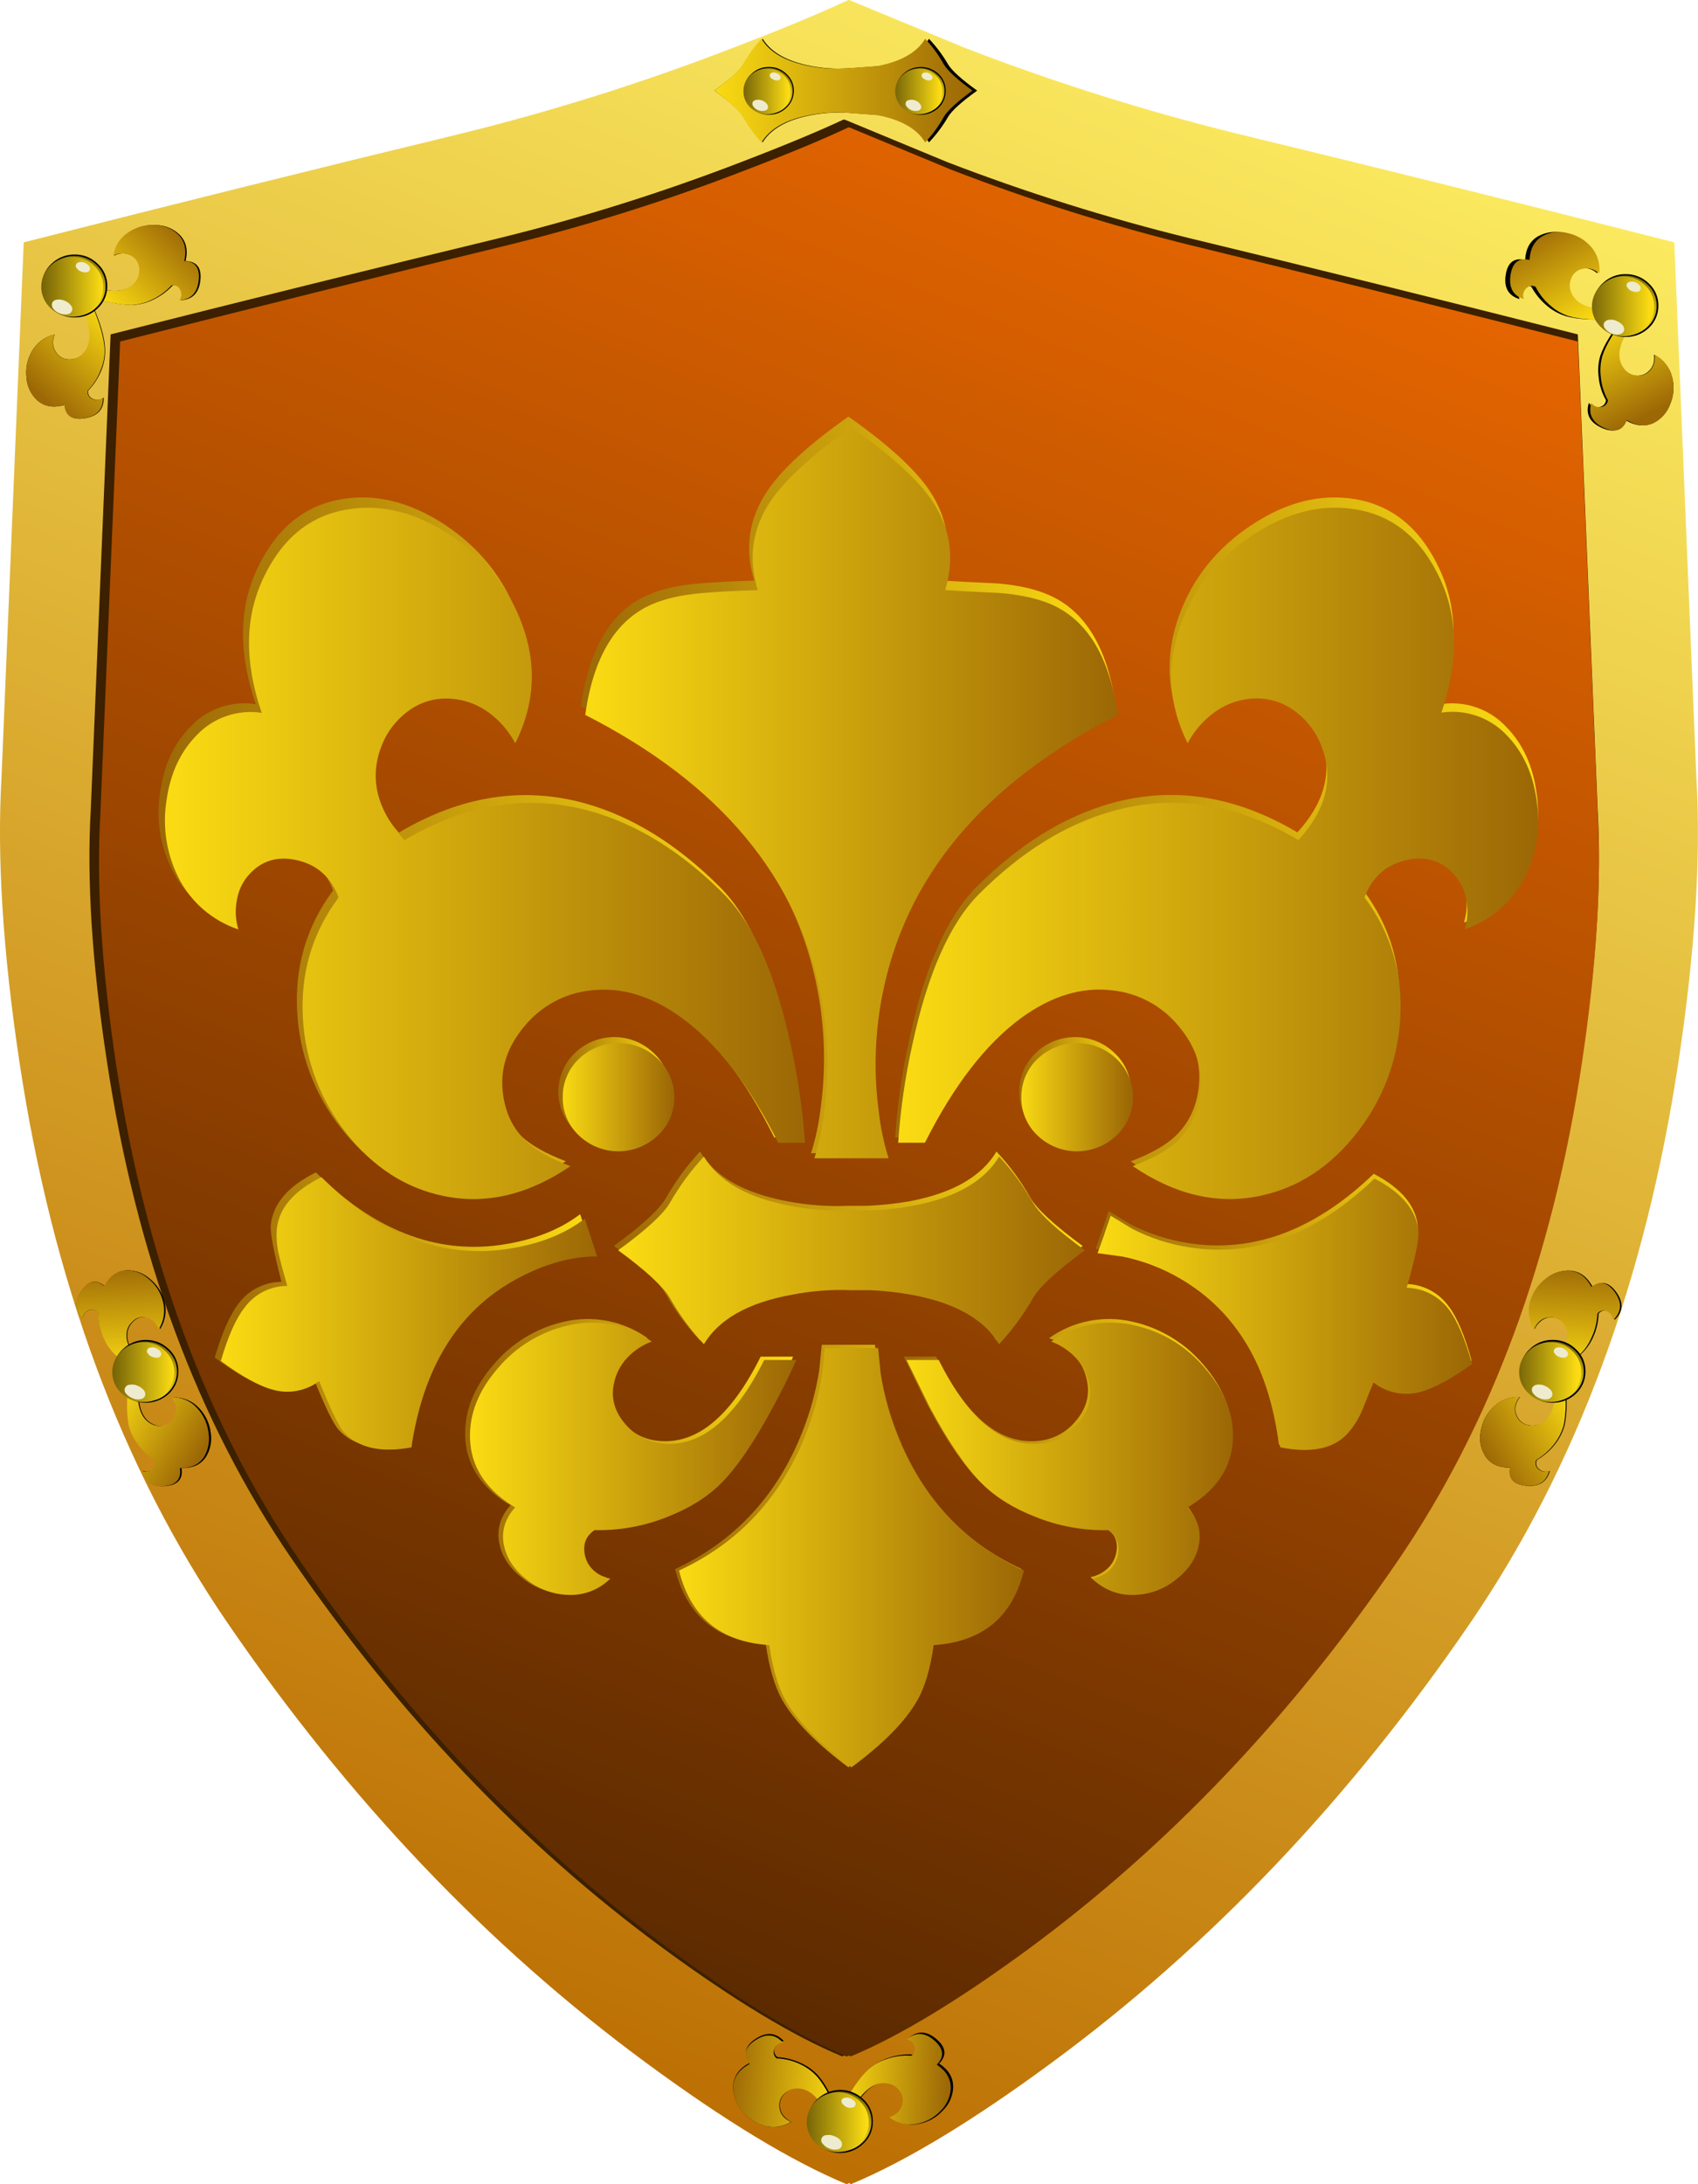 <?xml version="1.0" encoding="iso-8859-1"?>
<!-- Generator: Adobe Illustrator 20.1.0, SVG Export Plug-In . SVG Version: 6.00 Build 0)  -->
<svg version="1.0" id="Layer_1" xmlns="http://www.w3.org/2000/svg" xmlns:xlink="http://www.w3.org/1999/xlink" x="0px" y="0px"
	 viewBox="0 0 666.55 856.95" enable-background="new 0 0 666.55 856.95" xml:space="preserve">
<title>swordsandweapons_0002</title>
<linearGradient id="SVGID_1_" gradientUnits="userSpaceOnUse" x1="319.969" y1="-41.686" x2="154.579" y2="367.734" gradientTransform="matrix(1.87 0 0 1.88 -154.63 83.92)">
	<stop  offset="0" style="stop-color:#FBEA60"/>
	<stop  offset="1" style="stop-color:#BC6F03"/>
</linearGradient>
<path fill="url(#SVGID_1_)" d="M180.62,52.52C125.573,65.833,68.47,80.023,9.31,95.09L0.59,305.16
	c-1.813,31.007,0.52,68.08,7,111.22c12.94,86.213,40.16,159.643,81.66,220.29c47.42,69.333,102.15,126.85,164.19,172.55
	c31.04,22.88,57.34,38.807,78.9,47.78l1-0.47L334,857c21.553-8.94,47.857-24.85,78.91-47.73c62.1-45.7,116.86-103.217,164.28-172.55
	c41.487-60.667,68.727-134.097,81.72-220.29c6.5-43.14,8.833-80.213,7-111.22l-8.67-210.12
	c-59.16-15.067-116.263-29.257-171.31-42.57c-36.415-8.961-72.221-20.237-107.2-33.76L333.37,0H333
	c-11.62,5.44-26.707,11.693-45.26,18.76C252.792,32.292,217.012,43.568,180.62,52.52z"/>
<path fill="#3C2000" d="M195.7,93.5c-48.92,11.813-99.68,24.38-152.28,37.7l-7.78,186.34c-1.627,27.507,0.467,60.36,6.28,98.56
	c11.493,76.46,35.67,141.607,72.53,195.44c42.173,61.52,90.84,112.52,146,153c27.613,20.253,50.98,34.35,70.1,42.29l0.94-0.38
	l0.56,0.38c19.18-7.94,42.577-22.037,70.19-42.29c55.227-40.513,103.893-91.513,146-153c36.86-53.827,61.07-118.973,72.63-195.44
	c5.813-38.2,7.907-71.053,6.28-98.56l-7.77-186.34c-52.607-13.333-103.367-25.9-152.28-37.7
	c-32.371-7.948-64.205-17.941-95.31-29.92l-40.3-16.69L331.4,47l-0.28-0.09c-10.307,4.813-23.707,10.377-40.2,16.69
	C259.848,75.58,228.043,85.567,195.7,93.5z"/>
<linearGradient id="SVGID_2_" gradientUnits="userSpaceOnUse" x1="313.133" y1="-15.549" x2="167.043" y2="346.032" gradientTransform="matrix(1.87 0 0 1.88 -154.63 83.92)">
	<stop  offset="0" style="stop-color:#E56500"/>
	<stop  offset="1" style="stop-color:#5C2A00"/>
</linearGradient>
<path fill="url(#SVGID_2_)" d="M198.42,96.4c-48.607,11.82-99.023,24.353-151.25,37.6l-7.78,185.51
	c-1.593,27.38,0.47,60.107,6.19,98.18c11.493,76.207,35.543,141.103,72.15,194.69c41.86,61.207,90.217,112.003,145.07,152.39
	c27.333,20.133,50.543,34.17,69.63,42.11l0.94-0.38l0.56,0.38c19.053-7.94,42.293-21.977,69.72-42.11
	c54.853-40.387,103.21-91.183,145.07-152.39c36.613-53.587,60.667-118.483,72.16-194.69c5.747-38.073,7.84-70.803,6.28-98.19
	L619.38,134c-52.253-13.247-102.67-25.78-151.25-37.6c-32.19-7.888-63.836-17.849-94.74-29.82l-40-16.6l-0.09,0.09L333,50
	c-10.247,4.813-23.553,10.347-39.92,16.6C262.205,78.573,230.586,88.528,198.42,96.4z"/>
<linearGradient id="SVGID_3_" gradientUnits="userSpaceOnUse" x1="250.392" y1="131.909" x2="115.751" y2="131.909" gradientTransform="matrix(1.87 0 0 1.88 -154.63 83.92)">
	<stop  offset="0" style="stop-color:#FBDC13"/>
	<stop  offset="1" style="stop-color:#9C6806"/>
</linearGradient>
<path fill="url(#SVGID_3_)" d="M174.71,205.94c-13.62-8.94-27.083-12.317-40.39-10.13c-14.867,2.44-26.02,11.63-33.46,27.57
	c-7.12,15.253-7.277,32.883-0.47,52.89c-9.505-1.443-19.111,1.889-25.68,8.91c-6.473,6.547-10.437,15.173-11.89,25.88
	c-1.602,10.215,0.001,20.675,4.59,29.94c4.793,9.891,13.374,17.43,23.8,20.91c-1.117-3.741-1.309-7.698-0.56-11.53
	c0.743-4.564,3.026-8.735,6.47-11.82c4.873-4.373,10.873-5.623,18-3.75c7.56,1.94,12.777,6.787,15.65,14.54
	c-10.513,14.113-15.203,30.173-14.07,48.18c0.94,16.37,6.897,32.053,17.06,44.92c10.493,13.567,23.27,21.9,38.33,25
	c16.747,3.44,33.413-0.5,50-11.82c-7.687-2.94-13.403-6.13-17.15-9.57c-5.56-5.127-8.747-11.91-9.56-20.35
	c-0.92-9.1,1.953-17.587,8.62-25.46c6.474-7.973,15.838-13.063,26.05-14.16c12-1.44,23.963,2.187,35.89,10.88
	c14,10.193,26.667,26.637,38,49.33h10.59c-0.872-13-2.721-25.917-5.53-38.64c-6-28.133-14.81-48.013-26.43-59.64
	c-16.667-16.667-34.317-27.607-52.95-32.82c-24.367-6.753-48.7-2.94-73,11.44c-11.06-12.127-14.027-24.63-8.9-37.51
	c2.009-5.139,5.38-9.633,9.75-13c4.043-3.289,9.034-5.196,14.24-5.44c6.439-0.245,12.775,1.669,18,5.44
	c4.456,3.223,8.11,7.428,10.68,12.29c7.687-15.44,8.56-31.193,2.62-47.26C197.67,226.68,188.237,214.94,174.71,205.94z"/>
<linearGradient id="SVGID_4_" gradientUnits="userSpaceOnUse" x1="309.291" y1="215.42" x2="211.091" y2="215.42" gradientTransform="matrix(1.87 0 0 1.88 -154.63 83.92)">
	<stop  offset="0" style="stop-color:#FBDC13"/>
	<stop  offset="1" style="stop-color:#9C6806"/>
</linearGradient>
<path fill="url(#SVGID_4_)" d="M357.08,471.33c-5.545,0.962-11.147,1.557-16.77,1.78H333c-8.042,0.342-16.096-0.256-24-1.78
	c-16.933-3.187-28.337-9.69-34.21-19.51c-5.167,5.551-9.664,11.69-13.4,18.29c-2.56,4.44-9.37,10.693-20.43,18.76
	c10.993,8.067,17.803,14.38,20.43,18.94c3.744,6.567,8.244,12.672,13.41,18.19c5.873-9.813,17.277-16.317,34.21-19.51
	c7.904-1.524,15.958-2.122,24-1.78h7.31c5.623,0.23,11.224,0.824,16.77,1.78c16.867,3.187,28.237,9.69,34.11,19.51
	c5.162-5.519,9.66-11.624,13.4-18.19c2.62-4.54,9.42-10.853,20.4-18.94c-10.993-8.067-17.803-14.32-20.43-18.76
	c-3.736-6.6-8.233-12.739-13.4-18.29C385.31,461.64,373.947,468.143,357.08,471.33z"/>
<linearGradient id="SVGID_5_" gradientUnits="userSpaceOnUse" x1="316.192" y1="119.173" x2="204.191" y2="119.173" gradientTransform="matrix(1.87 0 0 1.88 -154.63 83.92)">
	<stop  offset="0" style="stop-color:#FBDC13"/>
	<stop  offset="1" style="stop-color:#9C6806"/>
</linearGradient>
<path fill="url(#SVGID_5_)" d="M296.07,227.79c-9.62,0.313-16.803,0.69-21.55,1.13c-8.247,0.667-15.027,2.2-20.34,4.6
	c-14.247,6.253-22.963,20.79-26.15,43.61c53.227,27.133,84.247,64.52,93.06,112.16c2.747,14.847,3.125,30.035,1.12,45
	c-0.697,6.172-1.983,12.263-3.84,18.19h29.24c-1.857-5.927-3.143-12.018-3.84-18.19c-2.005-14.965-1.627-30.153,1.12-45
	c8.873-47.647,39.91-85.037,93.11-112.17c-3.187-22.82-11.903-37.357-26.15-43.61c-5.333-2.373-12.113-3.907-20.34-4.6
	c-9.62-0.44-16.803-0.817-21.55-1.13c3.873-12.627,2.187-24.38-5.06-35.26c-5.687-8.44-16.307-18.13-31.86-29.07
	c-15.493,10.94-26.083,20.63-31.77,29.07C293.93,203.407,292.197,215.163,296.07,227.79z"/>
<linearGradient id="SVGID_6_" gradientUnits="userSpaceOnUse" x1="390.741" y1="228.883" x2="311.991" y2="228.883" gradientTransform="matrix(1.87 0 0 1.88 -154.63 83.92)">
	<stop  offset="0" style="stop-color:#FBDC13"/>
	<stop  offset="1" style="stop-color:#9C6806"/>
</linearGradient>
<path fill="url(#SVGID_6_)" d="M577.68,533.88c-2.667-9.753-5.633-16.817-8.9-21.19c-3.867-5.459-10.092-8.764-16.78-8.91
	c1.5-4.94,2.593-8.63,3.28-11.07c0.986-3.635,1.427-7.396,1.31-11.16c-0.627-8.313-6.407-15.313-17.34-21
	c-23.053,22.133-47.327,31.2-72.82,27.2c-7.934-1.251-15.619-3.752-22.77-7.41l-8.43-5.16L430.08,490l9.84,1.31
	c7.865,1.66,15.423,4.538,22.4,8.53c22.307,12.94,35.55,35.29,39.73,67.05c12,2.373,20.84,0.53,26.52-5.53
	c2.477-2.809,4.471-6.009,5.9-9.47c1.94-4.813,3.407-8.377,4.4-10.69c5.251,4.106,12.143,5.465,18.56,3.66
	C562.683,543.48,569.433,539.82,577.68,533.88z"/>
<linearGradient id="SVGID_7_" gradientUnits="userSpaceOnUse" x1="206.691" y1="228.709" x2="127.492" y2="228.709" gradientTransform="matrix(1.87 0 0 1.88 -154.63 83.92)">
	<stop  offset="0" style="stop-color:#FBDC13"/>
	<stop  offset="1" style="stop-color:#9C6806"/>
</linearGradient>
<path fill="url(#SVGID_7_)" d="M93.65,511.47c-3.373,4.373-6.497,11.437-9.37,21.19c8.12,6.067,14.803,9.817,20.05,11.25
	c6.403,1.947,13.352,0.693,18.67-3.37c4.56,11.38,7.87,18.193,9.93,20.44c5.56,6.187,14.4,8.157,26.52,5.91
	c4.747-31.7,18.367-53.8,40.86-66.3c11.333-6.253,22.14-9.347,32.42-9.28l-5-14.91c-8.187,6.253-18.683,10.287-31.49,12.1
	c-25.493,3.5-49.573-6-72.24-28.5c-10.993,5.44-16.897,12.35-17.71,20.73c-0.247,3.067,1.16,10.477,4.22,22.23
	C103.86,502.967,97.605,506.124,93.65,511.47z"/>
<linearGradient id="SVGID_8_" gradientUnits="userSpaceOnUse" x1="296.491" y1="280.109" x2="223.892" y2="280.109" gradientTransform="matrix(1.87 0 0 1.88 -154.63 83.92)">
	<stop  offset="0" style="stop-color:#FBDC13"/>
	<stop  offset="1" style="stop-color:#9C6806"/>
</linearGradient>
<path fill="url(#SVGID_8_)" d="M315,561.74c-9.807,24.947-26.473,42.92-50,53.92c4.56,18.253,16.43,28.07,35.61,29.45
	c1.333,9.253,3.457,16.507,6.37,21.76c4.667,8.253,13.35,17.1,26.05,26.54c12.667-9.44,21.35-18.287,26.05-26.54
	c2.933-5.187,5.057-12.44,6.37-21.76c19.16-1.407,31.01-11.223,35.55-29.45c-23.553-11.007-40.203-28.98-49.95-53.92
	c-3.05-7.773-5.249-15.853-6.56-24.1l-1-10h-20.9l-1,10C320.286,545.891,318.076,553.973,315,561.74z"/>
<linearGradient id="SVGID_9_" gradientUnits="userSpaceOnUse" x1="248.642" y1="259.283" x2="179.941" y2="259.283" gradientTransform="matrix(1.87 0 0 1.88 -154.63 83.92)">
	<stop  offset="0" style="stop-color:#FBDC13"/>
	<stop  offset="1" style="stop-color:#9C6806"/>
</linearGradient>
<path fill="url(#SVGID_9_)" d="M311.35,532.29H298.6c-11.873,23.76-25.367,34.76-40.48,33c-5.596-0.606-10.738-3.364-14.34-7.69
	c-3.687-4.253-5.28-8.88-4.78-13.88c0.454-4.59,2.396-8.906,5.53-12.29c2.676-2.849,5.98-5.034,9.65-6.38
	c-9.574-6.836-21.65-9.165-33.08-6.38c-10.751,2.478-20.395,8.406-27.46,16.88c-7.62,8.813-11.307,18.097-11.06,27.85
	c0.313,10.753,5.75,19.537,16.31,26.35l1.5,0.84c-4.127,4.627-5.563,9.753-4.31,15.38c1.127,5.067,4.127,9.473,9,13.22
	c4.587,3.684,10.241,5.789,16.12,6c6.242,0.342,12.34-1.959,16.8-6.34c-2.117-0.407-4.107-1.308-5.81-2.63
	c-2.007-1.501-3.423-3.661-4-6.1c-1.247-4.5-0.03-8,3.65-10.5c9.877,0.238,19.699-1.549,28.86-5.25
	c8.62-3.44,15.587-7.847,20.9-13.22c6.313-6.313,13.187-16.347,20.62-30.1C305.867,544.17,308.91,537.917,311.35,532.29z"/>
<linearGradient id="SVGID_10_" gradientUnits="userSpaceOnUse" x1="404.642" y1="131.924" x2="269.991" y2="131.924" gradientTransform="matrix(1.87 0 0 1.88 -154.63 83.92)">
	<stop  offset="0" style="stop-color:#FBDC13"/>
	<stop  offset="1" style="stop-color:#9C6806"/>
</linearGradient>
<path fill="url(#SVGID_10_)" d="M531.76,195.81c-13.367-2.187-26.83,1.19-40.39,10.13s-23.017,20.663-28.37,35.17
	c-5.933,16.067-5.06,31.82,2.62,47.26c2.519-4.87,6.146-9.079,10.59-12.29c5.225-3.771,11.561-5.685,18-5.44
	c5.206,0.244,10.197,2.151,14.24,5.44c4.414,3.345,7.819,7.843,9.84,13c5.06,12.88,2.06,25.383-9,37.51
	c-24.3-14.38-48.633-18.193-73-11.44c-18.633,5.233-36.29,16.183-52.97,32.85C371.773,359.64,363,379.527,357,407.66
	c-2.866,12.716-4.745,25.634-5.62,38.64H362c11.373-22.667,24.04-39.11,38-49.33c11.933-8.667,23.897-12.293,35.89-10.88
	c10.212,1.097,19.576,6.187,26.05,14.16c6.667,7.88,9.573,16.383,8.72,25.51c-0.813,8.44-4.03,15.223-9.65,20.35
	c-3.747,3.44-9.463,6.63-17.15,9.57c16.62,11.333,33.287,15.273,50,11.82c15.053-3.067,27.83-11.4,38.33-25
	c10.163-12.867,16.12-28.55,17.06-44.92c1.187-18-3.48-34.067-14-48.2c2.873-7.753,8.09-12.6,15.65-14.54
	c7.12-1.873,13.087-0.623,17.9,3.75c3.447,3.095,5.757,7.257,6.56,11.82c0.683,3.842,0.457,7.791-0.66,11.53
	c10.462-3.468,19.075-11.021,23.88-20.94c4.585-9.26,6.188-19.712,4.59-29.92c-1.44-10.667-5.407-19.293-11.9-25.88
	c-6.535-7.007-16.106-10.34-25.58-8.91c6.747-19.88,6.56-37.51-0.56-52.89C557.75,207.447,546.627,198.25,531.76,195.81z"/>
<linearGradient id="SVGID_11_" gradientUnits="userSpaceOnUse" x1="340.452" y1="259.279" x2="271.791" y2="259.279" gradientTransform="matrix(1.87 0 0 1.88 -154.63 83.92)">
	<stop  offset="0" style="stop-color:#FBDC13"/>
	<stop  offset="1" style="stop-color:#9C6806"/>
</linearGradient>
<path fill="url(#SVGID_11_)" d="M367.48,532.29h-12.74l9.18,18.71c7.373,13.753,14.213,23.787,20.52,30.1
	c5.333,5.373,12.3,9.78,20.9,13.22c9.209,3.703,19.077,5.49,29,5.25c3.627,2.44,4.843,5.94,3.65,10.5
	c-0.644,2.441-2.096,4.591-4.12,6.1c-1.703,1.322-3.693,2.223-5.81,2.63c4.478,4.401,10.6,6.716,16.87,6.38
	c5.844-0.208,11.461-2.314,16-6c4.873-3.753,7.873-8.16,9-13.22c1.333-5.627-0.103-10.753-4.31-15.38l1.5-0.84
	c10.56-6.813,15.997-15.597,16.31-26.35c0.313-9.753-3.353-19.037-11-27.85c-7.089-8.49-16.767-14.419-27.55-16.88
	c-11.43-2.773-23.501-0.445-33.08,6.38c3.67,1.346,6.974,3.531,9.65,6.38c3.145,3.387,5.095,7.71,5.55,12.31
	c0.5,5-1.093,9.627-4.78,13.88c-3.549,4.328-8.655,7.09-14.22,7.69C392.86,567.053,379.353,556.05,367.48,532.29z"/>
<linearGradient id="SVGID_12_" gradientUnits="userSpaceOnUse" x1="222.871" y1="183.199" x2="199.422" y2="183.199" gradientTransform="matrix(1.87 0 0 1.88 -154.63 83.92)">
	<stop  offset="0" style="stop-color:#FBDC13"/>
	<stop  offset="1" style="stop-color:#9C6806"/>
</linearGradient>
<path fill="url(#SVGID_12_)" d="M256.62,413.19c-8.64-8.367-22.36-8.367-31,0c-8.364,8.034-8.632,21.328-0.598,29.692
	c0.195,0.203,0.394,0.402,0.598,0.598c8.64,8.367,22.36,8.367,31,0c4.208-3.883,6.561-9.375,6.47-15.1
	C263.169,422.631,260.82,417.116,256.62,413.19z"/>
<linearGradient id="SVGID_13_" gradientUnits="userSpaceOnUse" x1="319.372" y1="183.199" x2="295.921" y2="183.199" gradientTransform="matrix(1.87 0 0 1.88 -154.63 83.92)">
	<stop  offset="0" style="stop-color:#FBDC13"/>
	<stop  offset="1" style="stop-color:#9C6806"/>
</linearGradient>
<path fill="url(#SVGID_13_)" d="M444,428.38c0.079-5.749-2.27-11.264-6.47-15.19c-8.64-8.367-22.36-8.367-31,0
	c-8.364,8.034-8.632,21.328-0.598,29.692c0.195,0.203,0.394,0.402,0.598,0.598c8.64,8.367,22.36,8.367,31,0
	C441.738,439.597,444.091,434.105,444,428.38z"/>
<linearGradient id="SVGID_14_" gradientUnits="userSpaceOnUse" x1="117.091" y1="133.472" x2="251.091" y2="133.472" gradientTransform="matrix(1.87 0 0 1.88 -154.63 83.92)">
	<stop  offset="0" style="stop-color:#FBDC13"/>
	<stop  offset="1" style="stop-color:#9C6806"/>
</linearGradient>
<path fill="url(#SVGID_14_)" d="M176.68,209.88c-13.56-8.88-26.96-12.213-40.2-10c-14.807,2.373-25.897,11.47-33.27,27.29
	c-7.12,15.253-7.277,32.76-0.47,52.52c-9.457-1.433-19.016,1.863-25.58,8.82c-6.433,6.567-10.37,15.133-11.81,25.7
	c-1.594,10.137-0.022,20.519,4.5,29.73c4.821,9.797,13.358,17.26,23.71,20.73c-1.127-3.76-1.319-7.739-0.56-11.59
	c0.746-4.508,3.033-8.619,6.47-11.63c4.813-4.313,10.78-5.563,17.9-3.75c7.5,1.94,12.687,6.753,15.56,14.44
	c-10.433,14-15.1,29.91-14,47.73c0.958,16.271,6.892,31.854,17,44.64c10.493,13.44,23.24,21.693,38.24,24.76
	c16.62,3.44,33.207-0.467,49.76-11.72c-7.62-2.873-13.307-6.03-17.06-9.47c-5.56-5.067-8.747-11.787-9.56-20.16
	c-0.873-9.067,2-17.507,8.62-25.32c6.485-7.908,15.828-12.938,26-14c11.933-1.44,23.833,2.153,35.7,10.78
	c13.933,10.127,26.553,26.46,37.86,49h10.5c-0.884-12.916-2.75-25.747-5.58-38.38c-6-27.947-14.747-47.67-26.24-59.17
	c-16.62-16.633-34.177-27.513-52.67-32.64c-24.24-6.667-48.48-2.853-72.72,11.44c-10.993-12.067-13.96-24.477-8.9-37.23
	c2.022-5.114,5.391-9.586,9.75-12.94c4.036-3.228,8.988-5.101,14.15-5.35c6.401-0.297,12.712,1.59,17.9,5.35
	c4.427,3.187,8.053,7.361,10.59,12.19c7.687-15.333,8.56-30.963,2.62-46.89C199.577,230.447,190.173,218.82,176.68,209.88z"/>
<linearGradient id="SVGID_15_" gradientUnits="userSpaceOnUse" x1="211.992" y1="216.324" x2="309.741" y2="216.324" gradientTransform="matrix(1.87 0 0 1.88 -154.63 83.92)">
	<stop  offset="0" style="stop-color:#FBDC13"/>
	<stop  offset="1" style="stop-color:#9C6806"/>
</linearGradient>
<path fill="url(#SVGID_15_)" d="M358.2,473.12c-5.475,1.024-11.022,1.619-16.59,1.78h-7.4c-8.009,0.339-16.03-0.259-23.9-1.78
	c-16.807-3.127-28.14-9.567-34-19.32c-5.118,5.502-9.584,11.575-13.31,18.1c-2.56,4.44-9.34,10.66-20.34,18.66
	c10.933,8,17.713,14.253,20.34,18.76c3.726,6.525,8.192,12.598,13.31,18.1c5.873-9.753,17.207-16.193,34-19.32
	c7.862-1.583,15.887-2.215,23.9-1.88h7.4c5.568,0.231,11.112,0.859,16.59,1.88c16.807,3.127,28.14,9.567,34,19.32
	c5.118-5.502,9.584-11.575,13.31-18.1c2.627-4.5,9.407-10.753,20.34-18.76c-10.993-8-17.773-14.22-20.34-18.66
	c-3.726-6.525-8.192-12.598-13.31-18.1C386.34,463.553,375.007,469.993,358.2,473.12z"/>
<linearGradient id="SVGID_16_" gradientUnits="userSpaceOnUse" x1="205.091" y1="120.843" x2="316.642" y2="120.843" gradientTransform="matrix(1.87 0 0 1.88 -154.63 83.92)">
	<stop  offset="0" style="stop-color:#FBDC13"/>
	<stop  offset="1" style="stop-color:#9C6806"/>
</linearGradient>
<path fill="url(#SVGID_16_)" d="M297.48,231.54c-9.56,0.313-16.713,0.69-21.46,1.13c-8.187,0.667-14.933,2.167-20.24,4.5
	c-14.18,6.253-22.863,20.697-26.05,43.33c52.98,26.947,83.873,64.02,92.68,111.22c2.747,14.726,3.125,29.795,1.12,44.64
	c-0.702,6.142-1.988,12.202-3.84,18.1h29.14c-1.852-5.898-3.138-11.958-3.84-18.1c-2.005-14.845-1.627-29.914,1.12-44.64
	c8.807-47.2,39.7-84.273,92.68-111.22c-3.187-22.633-11.87-37.077-26.05-43.33c-5.333-2.313-12.08-3.813-20.24-4.5
	c-9.62-0.447-16.787-0.823-21.5-1.13c3.873-12.507,2.187-24.173-5.06-35c-5.687-8.38-16.247-17.977-31.68-28.79h-0.09
	c-15.407,10.833-25.95,20.437-31.63,28.81C295.293,207.373,293.607,219.033,297.48,231.54z"/>
<linearGradient id="SVGID_17_" gradientUnits="userSpaceOnUse" x1="312.392" y1="229.656" x2="390.841" y2="229.656" gradientTransform="matrix(1.87 0 0 1.88 -154.63 83.92)">
	<stop  offset="0" style="stop-color:#FBDC13"/>
	<stop  offset="1" style="stop-color:#9C6806"/>
</linearGradient>
<path fill="url(#SVGID_17_)" d="M577.87,535.2c-2.747-9.753-5.713-16.787-8.9-21.1c-3.893-5.412-10.104-8.679-16.77-8.82
	c3.333-11.567,4.863-18.88,4.59-21.94c-0.627-8.313-6.373-15.283-17.24-20.91c-22.927,21.947-47.073,30.947-72.44,27
	c-7.909-1.178-15.571-3.648-22.68-7.31L436,477l-2.53,7.31v0.09l-2.62,7.31l9.75,1.31c7.84,1.591,15.371,4.441,22.3,8.44
	c22.24,12.753,35.453,34.887,39.64,66.4c12,2.44,20.81,0.657,26.43-5.35c2.477-2.809,4.471-6.009,5.9-9.47
	c1.873-4.753,3.31-8.287,4.31-10.6c5.246,4.116,12.144,5.477,18.56,3.66C562.913,544.7,569.623,541.067,577.87,535.2z"/>
<linearGradient id="SVGID_18_" gradientUnits="userSpaceOnUse" x1="128.792" y1="229.466" x2="207.591" y2="229.466" gradientTransform="matrix(1.87 0 0 1.88 -154.63 83.92)">
	<stop  offset="0" style="stop-color:#FBDC13"/>
	<stop  offset="1" style="stop-color:#9C6806"/>
</linearGradient>
<path fill="url(#SVGID_18_)" d="M86.72,534c8.12,6,14.787,9.72,20,11.16c6.355,1.937,13.253,0.717,18.56-3.28
	c4.48,11.113,7.743,17.82,9.79,20.12c5.62,6.127,14.43,8.097,26.43,5.91c4.667-31.387,18.223-53.3,40.67-65.74
	c11.22-6.18,21.967-9.237,32.24-9.17l-4.87-14.82c-8.187,6.253-18.62,10.253-31.3,12c-25.427,3.5-49.45-5.94-72.07-28.32
	c-10.933,5.44-16.773,12.287-17.52,20.54c-0.252,3.727,0.126,7.469,1.12,11.07c0.56,2.44,1.56,6.13,3,11.07
	c-6.629,0.001-12.86,3.166-16.77,8.52c-3.373,4.253-6.467,11.193-9.28,20.82V534z"/>
<linearGradient id="SVGID_19_" gradientUnits="userSpaceOnUse" x1="224.742" y1="280.447" x2="296.991" y2="280.447" gradientTransform="matrix(1.87 0 0 1.88 -154.63 83.92)">
	<stop  offset="0" style="stop-color:#FBDC13"/>
	<stop  offset="1" style="stop-color:#9C6806"/>
</linearGradient>
<path fill="url(#SVGID_19_)" d="M316.31,562.77c-9.747,24.76-26.333,42.577-49.76,53.45c4.56,18.253,16.367,28.007,35.42,29.26
	c1.333,9.253,3.457,16.443,6.37,21.57c4.62,8.253,13.24,17.037,25.86,26.35h0.09c12.62-9.333,21.24-18.117,25.86-26.35
	c2.933-5.127,5.057-12.317,6.37-21.57c19.12-1.253,30.927-11.007,35.42-29.26c-23.427-10.88-39.983-28.697-49.67-53.45
	c-3.065-7.703-5.265-15.722-6.56-23.91l-1-9.94h-20.9l-1,9.94C321.491,547.036,319.312,555.051,316.31,562.77z"/>
<linearGradient id="SVGID_20_" gradientUnits="userSpaceOnUse" x1="180.982" y1="259.812" x2="249.341" y2="259.812" gradientTransform="matrix(1.87 0 0 1.88 -154.63 83.92)">
	<stop  offset="0" style="stop-color:#FBDC13"/>
	<stop  offset="1" style="stop-color:#9C6806"/>
</linearGradient>
<path fill="url(#SVGID_20_)" d="M300,533.6c-11.807,23.567-25.24,34.477-40.3,32.73c-5.554-0.587-10.661-3.313-14.24-7.6
	c-3.687-4.253-5.28-8.85-4.78-13.79c0.443-4.563,2.388-8.851,5.53-12.19c2.676-2.849,5.98-5.034,9.65-6.38
	c-9.571-6.774-21.61-9.065-33-6.28c-10.691,2.444-20.295,8.302-27.36,16.69c-7.62,8.753-11.287,17.943-11,27.57
	c0.313,10.667,5.717,19.387,16.21,26.16l1.5,0.94c-4.127,4.627-5.563,9.69-4.31,15.19c1.127,5.067,4.127,9.473,9,13.22
	c4.561,3.635,10.171,5.707,16,5.91c6.212,0.327,12.272-1.991,16.68-6.38c-2.077-0.388-4.036-1.254-5.72-2.53
	c-2.024-1.509-3.476-3.659-4.12-6.1c-1.127-4.5,0.09-7.97,3.65-10.41c9.848,0.232,19.639-1.554,28.77-5.25
	c8.56-3.373,15.493-7.707,20.8-13c6.313-6.313,13.123-16.287,20.43-29.92c3.687-6.813,6.747-13.003,9.18-18.57H300V533.6z"/>
<linearGradient id="SVGID_21_" gradientUnits="userSpaceOnUse" x1="270.642" y1="133.46" x2="404.642" y2="133.46" gradientTransform="matrix(1.87 0 0 1.88 -154.63 83.92)">
	<stop  offset="0" style="stop-color:#FBDC13"/>
	<stop  offset="1" style="stop-color:#9C6806"/>
</linearGradient>
<path fill="url(#SVGID_21_)" d="M532,199.84c-13.247-2.187-26.617,1.147-40.11,10c-13.493,8.853-22.927,20.483-28.3,34.89
	c-5.873,15.94-5,31.57,2.62,46.89c2.537-4.829,6.163-9.003,10.59-12.19c5.188-3.76,11.499-5.647,17.9-5.35
	c5.162,0.249,10.114,2.122,14.15,5.35c4.359,3.354,7.728,7.826,9.75,12.94c5.12,12.753,2.153,25.163-8.9,37.23
	c-24.24-14.32-48.45-18.133-72.63-11.44c-18.553,5.127-36.14,16.007-52.76,32.64c-11.467,11.52-20.2,31.253-26.2,59.2
	c-2.812,12.628-4.661,25.452-5.53,38.36h10.5c11.333-22.507,23.953-38.84,37.86-49c11.873-8.627,23.773-12.22,35.7-10.78
	c10.172,1.062,19.515,6.092,26,14c6.62,7.813,9.493,16.253,8.62,25.32c-0.813,8.38-3.97,15.1-9.47,20.16
	c-3.813,3.44-9.53,6.597-17.15,9.47c16.553,11.253,33.14,15.16,49.76,11.72c14.993-3.067,27.74-11.32,38.24-24.76
	c10.108-12.786,16.042-28.369,17-44.64c1.127-17.82-3.54-33.73-14-47.73c2.873-7.687,8.09-12.5,15.65-14.44
	c7.06-1.813,12.997-0.563,17.81,3.75c3.437,3.011,5.724,7.122,6.47,11.63c0.749,3.832,0.557,7.789-0.56,11.53
	c10.352-3.47,18.889-10.934,23.71-20.73c4.522-9.211,6.094-19.593,4.5-29.73c-1.44-10.567-5.377-19.133-11.81-25.7
	c-6.564-6.957-16.123-10.253-25.58-8.82c6.78-19.74,6.607-37.233-0.52-52.48C557.937,211.317,546.833,202.22,532,199.84z"/>
<linearGradient id="SVGID_22_" gradientUnits="userSpaceOnUse" x1="272.392" y1="259.82" x2="340.752" y2="259.82" gradientTransform="matrix(1.87 0 0 1.88 -154.63 83.92)">
	<stop  offset="0" style="stop-color:#FBDC13"/>
	<stop  offset="1" style="stop-color:#9C6806"/>
</linearGradient>
<path fill="url(#SVGID_22_)" d="M385.47,582.09c5.333,5.333,12.267,9.667,20.8,13c9.116,3.701,18.893,5.497,28.73,5.28
	c3.56,2.44,4.777,5.91,3.65,10.41c-0.626,2.418-2.032,4.562-4,6.1c-1.724,1.266-3.709,2.13-5.81,2.53
	c4.408,4.389,10.468,6.707,16.68,6.38c5.829-0.203,11.439-2.275,16-5.91c4.873-3.753,7.873-8.16,9-13.22
	c1.247-5.5-0.19-10.563-4.31-15.19l1.5-0.94c10.527-6.753,15.957-15.477,16.29-26.17c0.313-9.627-3.353-18.817-11-27.57
	c-7.065-8.388-16.669-14.246-27.36-16.69c-11.39-2.785-23.429-0.494-33,6.28c3.67,1.346,6.974,3.531,9.65,6.38
	c3.142,3.339,5.087,7.627,5.53,12.19c0.5,4.94-1.093,9.537-4.78,13.79c-3.579,4.287-8.686,7.013-14.24,7.6
	c-15.053,1.753-28.487-9.157-40.3-32.73h-12.64l9.14,18.56C372.333,565.797,379.157,575.77,385.47,582.09z"/>
<linearGradient id="SVGID_23_" gradientUnits="userSpaceOnUse" x1="200.392" y1="184.346" x2="223.721" y2="184.346" gradientTransform="matrix(1.87 0 0 1.88 -154.63 83.92)">
	<stop  offset="0" style="stop-color:#FBDC13"/>
	<stop  offset="1" style="stop-color:#9C6806"/>
</linearGradient>
<path fill="url(#SVGID_23_)" d="M258.21,415.44c-8.658-8.255-22.272-8.255-30.93,0c-4.137,3.924-6.446,9.398-6.37,15.1
	c-0.085,5.674,2.228,11.121,6.37,15c8.658,8.255,22.272,8.255,30.93,0c4.193-3.851,6.547-9.307,6.47-15
	C264.747,424.82,262.398,419.337,258.21,415.44z"/>
<linearGradient id="SVGID_24_" gradientUnits="userSpaceOnUse" x1="296.442" y1="184.346" x2="319.772" y2="184.346" gradientTransform="matrix(1.87 0 0 1.88 -154.63 83.92)">
	<stop  offset="0" style="stop-color:#FBDC13"/>
	<stop  offset="1" style="stop-color:#9C6806"/>
</linearGradient>
<path fill="url(#SVGID_24_)" d="M444.7,430.54c0.067-5.72-2.282-11.203-6.47-15.1c-8.658-8.255-22.272-8.255-30.93,0
	c-4.137,3.924-6.446,9.398-6.37,15.1c-0.085,5.674,2.228,11.121,6.37,15c8.658,8.255,22.272,8.255,30.93,0
	C442.423,441.689,444.777,436.233,444.7,430.54z"/>
<path d="M291.85,25.23c-1.44,2.44-5.25,5.88-11.43,10.32c6.187,4.44,9.997,7.88,11.43,10.32c2.097,3.617,4.615,6.974,7.5,10
	c3.333-5.373,9.707-8.937,19.12-10.69c4.445-0.837,8.97-1.173,13.49-1h0.09l13.49,1c9.433,1.753,15.807,5.317,19.12,10.69
	c2.885-3.026,5.403-6.383,7.5-10c1.44-2.44,5.25-5.88,11.43-10.32c-6.187-4.44-9.997-7.88-11.43-10.32
	c-2.097-3.617-4.615-6.974-7.5-10c-3.333,5.373-9.707,8.937-19.12,10.69c-8.873,0.667-13.37,0.98-13.49,0.94H332
	c-4.518,0.227-9.047-0.089-13.49-0.94c-9.433-1.753-15.807-5.317-19.12-10.69C296.491,18.254,293.96,21.611,291.85,25.23z"/>
<linearGradient id="SVGID_25_" gradientUnits="userSpaceOnUse" x1="232.142" y1="-25.729" x2="286.192" y2="-25.729" gradientTransform="matrix(1.87 0 0 1.88 -154.63 83.92)">
	<stop  offset="0" style="stop-color:#FBDC13"/>
	<stop  offset="1" style="stop-color:#9C6806"/>
</linearGradient>
<path fill="url(#SVGID_25_)" d="M291.67,25.23c-1.44,2.44-5.19,5.88-11.25,10.32c6.06,4.44,9.81,7.88,11.25,10.32
	c2.004,3.629,4.46,6.989,7.31,10c3.247-5.373,9.527-8.937,18.84-10.69c4.35-0.839,8.783-1.174,13.21-1h0.09l13.21,1
	c9.333,1.753,15.613,5.317,18.84,10.69c2.85-3.011,5.306-6.371,7.31-10c1.44-2.44,5.19-5.88,11.25-10.32
	c-6.06-4.44-9.81-7.88-11.25-10.32c-2.004-3.629-4.46-6.989-7.31-10c-3.247,5.373-9.527,8.937-18.84,10.69
	c-8.667,0.667-13.07,0.98-13.21,0.94H331c-4.425,0.228-8.862-0.087-13.21-0.94c-9.333-1.753-15.613-5.317-18.84-10.69
	C296.111,18.242,293.665,21.603,291.67,25.23z"/>
<path d="M73,101.84c0.813-4.067-0.06-7.35-2.62-9.85c-2.48-2.348-5.765-3.657-9.18-3.66c-3.642-0.25-7.265,0.706-10.31,2.72
	c-3.286,2.057-5.511,5.446-6.09,9.28c2.554-1.422,5.714-1.161,8,0.66c1.32,1.057,2.122,2.631,2.2,4.32
	c0.195,1.85-0.343,3.703-1.5,5.16c-3.06,4-8.777,4.72-17.15,2.16l-3,3l6.65,2.06c3.856,1.208,7.86,1.881,11.9,2
	c2.773-0.131,5.492-0.811,8-2c2.977-1.362,5.658-3.295,7.89-5.69c1.336-0.355,2.739,0.27,3.37,1.5
	c0.812,1.343,0.737,3.043-0.19,4.31c4.56-0.253,7.12-2.847,7.68-7.78c0.56-4.933-1.377-7.467-5.81-7.6L73,101.84z"/>
<path d="M40.7,156c-1.201,1.033-2.914,1.22-4.31,0.47c-1.275-0.506-2.019-1.839-1.78-3.19c2.271-2.347,4.056-5.12,5.25-8.16
	c1.015-2.583,1.491-5.346,1.4-8.12c-0.173-4.667-1.927-10.667-5.26-18l-2.8,3.1c3.127,8.127,2.793,13.847-1,17.16
	c-1.413,1.208-3.234,1.83-5.09,1.74c-1.717,0.008-3.355-0.72-4.5-2c-1.02-1.099-1.646-2.506-1.78-4
	c-0.128-1.287,0.1-2.584,0.66-3.75c-3.825,0.808-7.109,3.238-9,6.66c-1.816,3.148-2.54,6.808-2.06,10.41
	c0.229,3.39,1.776,6.556,4.31,8.82c2.667,2.313,6.04,2.94,10.12,1.88l0.56-0.19c0.44,4.373,3.127,6.123,8.06,5.25
	S40.82,160.513,40.7,156z"/>
<linearGradient id="SVGID_26_" gradientUnits="userSpaceOnUse" x1="106.287" y1="20.788" x2="121.951" y2="4.423" gradientTransform="matrix(1.87 0 0 1.88 -154.63 83.92)">
	<stop  offset="0" style="stop-color:#FBDC13"/>
	<stop  offset="1" style="stop-color:#9C6806"/>
</linearGradient>
<path fill="url(#SVGID_26_)" d="M72.47,101.84c0.813-4.067-0.03-7.35-2.53-9.85c-2.451-2.337-5.704-3.646-9.09-3.66
	c-3.642-0.25-7.265,0.706-10.31,2.72c-3.286,2.057-5.511,5.446-6.09,9.28c2.554-1.422,5.714-1.161,8,0.66
	c1.291,1.072,2.074,2.635,2.16,4.31c0.198,1.836-0.306,3.679-1.41,5.16c-3,4-8.687,4.72-17.06,2.16l-2.91,3l6.56,2.06
	c3.825,1.212,7.8,1.885,11.81,2c2.729-0.143,5.404-0.823,7.87-2c2.962-1.363,5.629-3.293,7.85-5.68
	c1.311-0.343,2.682,0.284,3.28,1.5c0.812,1.343,0.737,3.043-0.19,4.31c4.5-0.253,7.03-2.847,7.59-7.78s-1.347-7.467-5.72-7.6
	L72.47,101.84z"/>
<linearGradient id="SVGID_27_" gradientUnits="userSpaceOnUse" x1="107.756" y1="22.388" x2="92.466" y2="39.098" gradientTransform="matrix(1.87 0 0 1.88 -154.63 83.92)">
	<stop  offset="0" style="stop-color:#FBDC13"/>
	<stop  offset="1" style="stop-color:#9C6806"/>
</linearGradient>
<path fill="url(#SVGID_27_)" d="M40.42,156c-1.201,1.033-2.914,1.22-4.31,0.47c-1.237-0.54-1.938-1.863-1.69-3.19
	c2.261-2.335,4.015-5.114,5.15-8.16c1.066-2.55,1.577-5.297,1.5-8.06c-0.247-4.667-1.997-10.667-5.25-18L33,122.1
	c3.127,8.127,2.793,13.847-1,17.16c-1.398,1.22-3.218,1.845-5.07,1.74c-1.684-0.013-3.283-0.74-4.4-2
	c-1.02-1.099-1.646-2.506-1.78-4c-0.128-1.287,0.1-2.584,0.66-3.75c-3.789,0.83-7.034,3.259-8.9,6.66
	c-1.816,3.148-2.54,6.808-2.06,10.41c0.221,3.373,1.732,6.532,4.22,8.82c2.667,2.313,6,2.94,10,1.88l0.56-0.19
	c0.44,4.373,3.107,6.123,8,5.25S40.52,160.513,40.42,156z"/>
<path d="M656.4,148c-0.977-3.836-3.576-7.056-7.12-8.82c0.373,3.253-0.69,5.69-3.19,7.31c-1.462,0.878-3.211,1.148-4.87,0.75
	c-1.873-0.395-3.519-1.503-4.59-3.09c-2.873-4.127-1.687-9.723,3.56-16.79l-2-3.75c-5.187,6.253-8.52,11.587-10,16
	c-0.775,2.646-0.999,5.423-0.66,8.16c0.281,3.269,1.274,6.436,2.91,9.28c-0.152,1.348-1.189,2.426-2.53,2.63
	c-1.597,0.35-3.251-0.273-4.22-1.59c-1.333,4.373,0.333,7.623,5,9.75c4.667,2.127,7.79,1.127,9.37-3l0.47,0.28
	c3.687,2.06,7.187,2.34,10.5,0.84c3.069-1.521,5.423-4.179,6.56-7.41C657.049,155.227,657.334,151.507,656.4,148z"/>
<path d="M627,107.28c0.419-3.868-0.845-7.729-3.47-10.6c-2.542-2.714-5.878-4.552-9.53-5.25c-3.407-0.872-7.017-0.436-10.12,1.22
	c-3.127,1.753-4.843,4.693-5.15,8.82V102c-4.373-1-6.933,0.97-7.68,5.91c-0.747,4.94,1.067,8.097,5.44,9.47
	c-0.627-1.502-0.224-3.237,1-4.31c0.989-0.914,2.433-1.135,3.65-0.56c1.589,2.911,3.721,5.49,6.28,7.6
	c2.15,1.787,4.635,3.126,7.31,3.94c4.62,1.333,11.053,1.647,19.3,0.94l-2.03-3.73c-8.993,0.313-14.43-1.843-16.31-6.47
	c-0.748-1.699-0.781-3.627-0.09-5.35c0.565-1.612,1.791-2.907,3.37-3.56C621.678,104.638,624.872,105.195,627,107.28z"/>
<linearGradient id="SVGID_28_" gradientUnits="userSpaceOnUse" x1="417.214" y1="22.422" x2="427.603" y2="42.523" gradientTransform="matrix(1.87 0 0 1.88 -154.63 83.92)">
	<stop  offset="0" style="stop-color:#FBDC13"/>
	<stop  offset="1" style="stop-color:#9C6806"/>
</linearGradient>
<path fill="url(#SVGID_28_)" d="M656.4,148c-0.886-3.796-3.384-7.017-6.84-8.82c0.247,3.333-0.817,5.77-3.19,7.31
	c-1.427,0.885-3.151,1.155-4.78,0.75c-1.82-0.403-3.403-1.515-4.4-3.09c-2.813-4.127-1.657-9.723,3.47-16.79l-1.87-3.75
	c-5.06,6.253-8.31,11.587-9.75,16c-0.775,2.646-0.999,5.423-0.66,8.16c0.276,3.256,1.234,6.418,2.81,9.28
	c-0.152,1.348-1.189,2.426-2.53,2.63c-1.531,0.31-3.1-0.314-4-1.59c-1.247,4.373,0.377,7.623,4.87,9.75s7.523,1.127,9.09-3
	l0.47,0.28c3.56,2.06,6.933,2.34,10.12,0.84c3.03-1.546,5.347-4.2,6.47-7.41C657.082,155.21,657.335,151.499,656.4,148z"/>
<linearGradient id="SVGID_29_" gradientUnits="userSpaceOnUse" x1="415.052" y1="23.362" x2="404.202" y2="3.512" gradientTransform="matrix(1.87 0 0 1.88 -154.63 83.92)">
	<stop  offset="0" style="stop-color:#FBDC13"/>
	<stop  offset="1" style="stop-color:#9C6806"/>
</linearGradient>
<path fill="url(#SVGID_29_)" d="M627.82,107.28c0.425-3.851-0.799-7.702-3.37-10.6c-2.424-2.681-5.64-4.52-9.18-5.25
	c-3.285-0.875-6.782-0.437-9.75,1.22c-3.06,1.753-4.747,4.693-5.06,8.82V102c-4.247-1-6.747,0.97-7.5,5.91
	c-0.753,4.94,0.997,8.097,5.25,9.47c-0.627-1.502-0.224-3.237,1-4.31c0.92-0.977,2.385-1.208,3.56-0.56
	c1.478,2.93,3.553,5.519,6.09,7.6c2.034,1.786,4.418,3.128,7,3.94c4.56,1.333,10.84,1.647,18.84,0.94l-2.06-3.75
	c-8.667,0.313-13.947-1.843-15.84-6.47c-0.748-1.699-0.781-3.627-0.09-5.35c0.545-1.595,1.735-2.887,3.28-3.56
	C622.71,104.747,625.32,105.22,627.82,107.28z"/>
<path d="M294.38,809.41l-0.47,0.19c-3.687,2-5.717,4.813-6.09,8.44c-0.236,3.453,0.835,6.869,3,9.57
	c2.135,2.997,5.2,5.205,8.72,6.28c3.73,1.205,7.801,0.727,11.15-1.31c-3-1.5-4.53-3.72-4.59-6.66c0.017-1.712,0.741-3.34,2-4.5
	c1.314-1.355,3.113-2.132,5-2.16c5.06-0.253,9.247,3.717,12.56,11.91l4.31,0.28c-2.747-7.687-5.653-13.353-8.72-17
	c-1.866-2.057-4.128-3.717-6.65-4.88c-2.97-1.415-6.186-2.244-9.47-2.44c-1.079-0.838-1.485-2.283-1-3.56
	c0.52-1.549,1.929-2.625,3.56-2.72c-3.127-3.373-6.793-3.687-11-0.94C292.483,802.657,291.713,805.823,294.38,809.41z"/>
<path d="M369.17,810l-0.56-0.28c3.127-3.187,2.793-6.407-1-9.66s-7.46-3.38-11-0.38c1.59,0.291,2.849,1.51,3.19,3.09
	c0.352,1.316-0.227,2.704-1.41,3.38c-3.273-0.247-6.561,0.199-9.65,1.31c-2.653,0.831-5.109,2.191-7.22,4
	c-2.913,2.852-5.405,6.105-7.4,9.66c-1.333,2.253-2.457,4.287-3.37,6.1l4.31,0.28c4.373-7.753,9.04-11.193,14-10.32
	c1.859,0.288,3.528,1.302,4.64,2.82c1.072,1.312,1.547,3.012,1.31,4.69c-0.373,2.873-2.153,4.873-5.34,6
	c3.091,2.474,7.125,3.438,11,2.63c3.604-0.649,6.895-2.461,9.37-5.16c2.496-2.388,3.972-5.649,4.12-9.1
	C374.267,815.44,372.603,812.42,369.17,810z"/>
<linearGradient id="SVGID_30_" gradientUnits="userSpaceOnUse" x1="258.723" y1="390.747" x2="236.133" y2="389.117" gradientTransform="matrix(1.87 0 0 1.88 -154.63 83.92)">
	<stop  offset="0" style="stop-color:#FBDC13"/>
	<stop  offset="1" style="stop-color:#9C6806"/>
</linearGradient>
<path fill="url(#SVGID_30_)" d="M294.29,809.78l-0.47,0.28c-3.627,2-5.627,4.75-6,8.25c-0.25,3.397,0.826,6.758,3,9.38
	c2.133,2.936,5.156,5.107,8.62,6.19c3.7,1.211,7.745,0.731,11.06-1.31c-3-1.333-4.53-3.49-4.59-6.47
	c-0.035-1.696,0.643-3.328,1.87-4.5c1.309-1.285,3.039-2.052,4.87-2.16c5.06-0.187,9.247,3.753,12.56,11.82l4.22,0.28
	c-2.667-7.567-5.54-13.13-8.62-16.69c-1.844-2.042-4.074-3.701-6.56-4.88c-2.928-1.419-6.119-2.215-9.37-2.34
	c-1.09-0.832-1.477-2.298-0.94-3.56c0.441-1.51,1.798-2.569,3.37-2.63c-3-3.373-6.593-3.687-10.78-0.94
	C292.343,803.247,291.597,806.34,294.29,809.78z"/>
<linearGradient id="SVGID_31_" gradientUnits="userSpaceOnUse" x1="259.044" y1="388.526" x2="281.644" y2="389.646" gradientTransform="matrix(1.87 0 0 1.88 -154.63 83.92)">
	<stop  offset="0" style="stop-color:#FBDC13"/>
	<stop  offset="1" style="stop-color:#9C6806"/>
</linearGradient>
<path fill="url(#SVGID_31_)" d="M368.23,810.44l-0.47-0.38c3.06-3.067,2.727-6.223-1-9.47c-3.727-3.247-7.35-3.373-10.87-0.38
	c1.578,0.212,2.832,1.429,3.09,3c0.482,1.296-0.08,2.748-1.31,3.38c-3.273-0.247-6.561,0.199-9.65,1.31
	c-2.592,0.788-4.981,2.133-7,3.94c-3.5,3.187-7.06,8.377-10.68,15.57l4.22,0.19c4.313-7.627,8.937-11.003,13.87-10.13
	c1.823,0.283,3.466,1.257,4.59,2.72c1.072,1.312,1.547,3.012,1.31,4.69c-0.195,1.504-0.901,2.895-2,3.94
	c-0.932,0.874-2.055,1.518-3.28,1.88c3.046,2.391,6.976,3.349,10.78,2.63c3.585-0.64,6.869-2.413,9.37-5.06
	c2.43-2.345,3.863-5.536,4-8.91C373.26,815.787,371.603,812.813,368.23,810.44z"/>
<path d="M625.19,504.91l-0.28-0.47c-2.06-3.627-4.87-5.597-8.43-5.91c-3.416-0.175-6.77,0.967-9.37,3.19
	c-2.954,2.159-5.127,5.219-6.19,8.72c-1.148,3.708-0.599,7.734,1.5,11c0.543-1.164,1.343-2.19,2.34-3
	c1.152-0.985,2.605-1.546,4.12-1.59c1.683-0.065,3.316,0.581,4.5,1.78c1.403,1.247,2.246,3.005,2.34,4.88
	c0.32,4.993-3.587,9.2-11.72,12.62l-0.28,4.22l6.37-2.63c3.739-1.604,7.239-3.718,10.4-6.28c2.029-1.834,3.656-4.067,4.78-6.56
	c1.413-2.961,2.18-6.19,2.25-9.47c0.836-1.082,2.283-1.488,3.56-1c1.52,0.508,2.59,1.873,2.72,3.47
	c3.373-3.127,3.623-6.72,0.75-10.78C631.677,503.04,628.557,502.31,625.19,504.91z"/>
<path d="M608.42,577.12c-1.455,0.655-3.162,0.358-4.31-0.75c-1.077-0.85-1.393-2.348-0.75-3.56c2.841-1.651,5.326-3.85,7.31-6.47
	c1.657-2.178,2.867-4.663,3.56-7.31c0.746-3.924,0.935-7.933,0.56-11.91l-0.66-6.85l-3.56,2.16c0.747,8.667-1.16,14.073-5.72,16.22
	c-1.701,0.808-3.644,0.943-5.44,0.38c-1.63-0.455-2.992-1.577-3.75-3.09c-1.373-2.56-1.04-5.153,1-7.78
	c-3.902-0.249-7.725,1.185-10.5,3.94c-2.611,2.542-4.321,5.867-4.87,9.47c-0.711,3.358-0.071,6.86,1.78,9.75
	c1.94,2.94,5,4.44,9.18,4.5l0.56-0.09c-0.813,4.313,1.28,6.72,6.28,7.22S607.2,581.507,608.42,577.12z"/>
<linearGradient id="SVGID_32_" gradientUnits="userSpaceOnUse" x1="412.431" y1="241.895" x2="413.711" y2="219.295" gradientTransform="matrix(1.87 0 0 1.88 -154.63 83.92)">
	<stop  offset="0" style="stop-color:#FBDC13"/>
	<stop  offset="1" style="stop-color:#9C6806"/>
</linearGradient>
<path fill="url(#SVGID_32_)" d="M624.72,504.91l-0.28-0.47c-2.06-3.627-4.84-5.597-8.34-5.91c-3.416-0.175-6.77,0.967-9.37,3.19
	c-2.902,2.17-5.01,5.234-6,8.72c-1.148,3.708-0.599,7.734,1.5,11c1.373-3,3.497-4.533,6.37-4.6c1.68-0.043,3.304,0.6,4.5,1.78
	c1.356,1.272,2.163,3.023,2.25,4.88c0.247,5-3.627,9.22-11.62,12.66l-0.19,4.22l6.28-2.63c3.705-1.616,7.174-3.729,10.31-6.28
	c1.967-1.845,3.53-4.079,4.59-6.56c1.412-2.966,2.208-6.188,2.34-9.47c0.78-1.104,2.222-1.519,3.47-1
	c1.52,0.508,2.59,1.873,2.72,3.47c3.333-3.127,3.583-6.72,0.75-10.78C631.167,503.07,628.073,502.33,624.72,504.91z"/>
<linearGradient id="SVGID_33_" gradientUnits="userSpaceOnUse" x1="414.478" y1="248.61" x2="395.228" y2="260.48" gradientTransform="matrix(1.87 0 0 1.88 -154.63 83.92)">
	<stop  offset="0" style="stop-color:#FBDC13"/>
	<stop  offset="1" style="stop-color:#9C6806"/>
</linearGradient>
<path fill="url(#SVGID_33_)" d="M608.14,577.12c-1.455,0.655-3.162,0.358-4.31-0.75c-1.023-0.882-1.33-2.34-0.75-3.56
	c2.802-1.671,5.253-3.868,7.22-6.47c1.657-2.178,2.867-4.663,3.56-7.31c0.746-3.924,0.935-7.933,0.56-11.91l-0.66-6.85l-3.56,2.16
	c0.747,8.667-1.127,14.073-5.62,16.22c-1.665,0.808-3.577,0.944-5.34,0.38c-1.63-0.455-2.992-1.577-3.75-3.09
	c-1.333-2.627-1-5.22,1-7.78c-3.874-0.257-7.669,1.181-10.4,3.94c-2.563,2.566-4.238,5.884-4.78,9.47
	c-0.702,3.34-0.097,6.822,1.69,9.73c1.94,2.94,4.97,4.44,9.09,4.5l0.66-0.09c-0.813,4.313,1.25,6.72,6.19,7.22
	C603.88,583.43,606.947,581.493,608.14,577.12z"/>
<path d="M49.7,498.44c-3.5,0.253-6.28,2.16-8.34,5.72l-0.28,0.47c-3.253-2.82-6.28-2.197-9.08,1.87s-2.643,7.693,0.47,10.88
	c0.108-1.579,1.184-2.926,2.7-3.38c1.249-0.497,2.674-0.02,3.37,1.13c0.082,3.269,0.817,6.489,2.16,9.47
	c0.979,2.507,2.478,4.777,4.4,6.66c3.433,3.187,8.807,6.25,16.12,9.19L61,536.23c-7.72-3.567-11.387-7.85-11-12.85
	c0.076-1.831,0.887-3.554,2.25-4.78c1.118-1.234,2.738-1.89,4.4-1.78c2.842,0.113,5.313,1.985,6.19,4.69
	c2.104-3.259,2.719-7.26,1.69-11c-0.929-3.492-2.968-6.588-5.81-8.82C56.243,499.487,53.013,498.323,49.7,498.44z"/>
<path d="M82.69,562c-0.458-3.602-2.068-6.959-4.59-9.57c-2.592-2.796-6.292-4.298-10.1-4.1c1.94,2.627,2.253,5.253,0.94,7.88
	c-0.788,1.47-2.143,2.554-3.75,3c-1.74,0.57-3.638,0.4-5.25-0.47c-4.433-2.187-6.183-7.627-5.25-16.32l-3.47-2.25L50.45,547
	c-0.421,3.968-0.296,7.975,0.37,11.91c0.595,2.647,1.744,5.138,3.37,7.31c1.841,2.661,4.198,4.926,6.93,6.66
	c0.531,1.242,0.191,2.686-0.84,3.56c-1.136,1.07-2.812,1.332-4.22,0.66c1.06,4.44,4.027,6.44,8.9,6c4.873-0.44,6.97-2.807,6.29-7.1
	h0.56c4.06,0,7.06-1.437,9-4.31C82.622,568.807,83.292,565.351,82.69,562z"/>
<linearGradient id="SVGID_34_" gradientUnits="userSpaceOnUse" x1="108.441" y1="241.753" x2="107.561" y2="219.153" gradientTransform="matrix(1.87 0 0 1.88 -154.63 83.92)">
	<stop  offset="0" style="stop-color:#FBDC13"/>
	<stop  offset="1" style="stop-color:#9C6806"/>
</linearGradient>
<path fill="url(#SVGID_34_)" d="M49.32,498.44c-3.433,0.253-6.15,2.16-8.15,5.72l-0.28,0.47c-3.187-2.813-6.187-2.187-9,1.88
	s-2.627,7.693,0.56,10.88c0.094-1.564,1.138-2.91,2.63-3.39c1.249-0.497,2.674-0.02,3.37,1.13c0.077,3.259,0.777,6.473,2.06,9.47
	c0.979,2.507,2.478,4.777,4.4,6.66c3.333,3.187,8.613,6.25,15.84,9.19l-0.19-4.22c-7.62-3.567-11.243-7.85-10.87-12.85
	c0.076-1.831,0.887-3.554,2.25-4.78c1.089-1.221,2.677-1.877,4.31-1.78c2.873,0.187,4.903,1.75,6.09,4.69
	c2.045-3.283,2.621-7.272,1.59-11c-0.87-3.496-2.883-6.6-5.72-8.82C55.783,499.491,52.593,498.325,49.32,498.44z"/>
<linearGradient id="SVGID_35_" gradientUnits="userSpaceOnUse" x1="105.315" y1="248.103" x2="123.965" y2="260.073" gradientTransform="matrix(1.87 0 0 1.88 -154.63 83.92)">
	<stop  offset="0" style="stop-color:#FBDC13"/>
	<stop  offset="1" style="stop-color:#9C6806"/>
</linearGradient>
<path fill="url(#SVGID_35_)" d="M81.84,562c-0.452-3.585-2.028-6.935-4.5-9.57c-2.516-2.807-6.166-4.325-9.93-4.13
	c1.838,2.219,2.169,5.323,0.84,7.88c-0.726,1.48-2.057,2.574-3.65,3c-1.708,0.565-3.573,0.395-5.15-0.47
	c-4.313-2.187-6.03-7.627-5.15-16.32l-3.47-2.25L50.07,547c-0.357,3.97-0.233,7.969,0.37,11.91c0.595,2.647,1.744,5.138,3.37,7.31
	c1.792,2.672,4.121,4.94,6.84,6.66c0.515,1.244,0.176,2.677-0.84,3.56c-1.076,1.107-2.752,1.376-4.12,0.66c1,4.44,3.907,6.44,8.72,6
	c4.813-0.44,6.877-2.807,6.19-7.1h0.56c4,0,6.967-1.437,8.9-4.31C81.808,568.782,82.44,565.339,81.84,562z"/>
<path d="M42.11,112.25c0.055-3.309-1.31-6.483-3.75-8.72c-2.408-2.402-5.689-3.723-9.09-3.66c-3.397-0.041-6.669,1.277-9.09,3.66
	c-2.44,2.237-3.805,5.411-3.75,8.72c-0.038,3.315,1.324,6.492,3.75,8.75c2.448,2.33,5.711,3.608,9.09,3.56
	c3.383,0.071,6.655-1.211,9.09-3.56C40.786,118.742,42.148,115.565,42.11,112.25z"/>
<linearGradient id="SVGID_36_" gradientUnits="userSpaceOnUse" x1="97.651" y1="19.454" x2="99.602" y2="7.104" gradientTransform="matrix(1.87 0 0 1.88 -154.63 83.92)">
	<stop  offset="0" style="stop-color:#FBDC13"/>
	<stop  offset="1" style="stop-color:#715F07"/>
</linearGradient>
<path fill="url(#SVGID_36_)" d="M41.45,112.25c0.041-3.16-1.251-6.192-3.56-8.35c-2.284-2.277-5.395-3.529-8.62-3.47
	c-3.225-0.059-6.336,1.193-8.62,3.47c-2.309,2.158-3.601,5.19-3.56,8.35c-0.05,3.133,1.247,6.137,3.56,8.25
	c2.279,2.288,5.391,3.551,8.62,3.5c3.225,0.059,6.336-1.193,8.62-3.47C40.211,118.41,41.508,115.393,41.45,112.25z"/>
<linearGradient id="SVGID_37_" gradientUnits="userSpaceOnUse" x1="104.141" y1="15.221" x2="91.138" y2="15.221" gradientTransform="matrix(1.87 0 0 1.88 -154.63 83.92)">
	<stop  offset="0" style="stop-color:#FBDC13"/>
	<stop  offset="1" style="stop-color:#715F07"/>
</linearGradient>
<path fill="url(#SVGID_37_)" d="M40.51,112.53c0.062-3.125-1.215-6.128-3.51-8.25c-2.284-2.277-5.395-3.529-8.62-3.47
	c-3.225-0.059-6.336,1.193-8.62,3.47c-4.559,4.294-4.774,11.471-0.48,16.03c0.155,0.165,0.315,0.325,0.48,0.48
	c2.284,2.277,5.395,3.529,8.62,3.47c3.225,0.059,6.336-1.193,8.62-3.47C39.298,118.665,40.575,115.659,40.51,112.53z"/>
<path fill="#EFEBCE" d="M35.27,105.88c0.176-0.514,0.07-1.084-0.28-1.5c-0.469-0.585-1.082-1.036-1.78-1.31
	c-0.642-0.306-1.373-0.373-2.06-0.19c-0.577,0.046-1.082,0.408-1.31,0.94c-0.183,0.529-0.038,1.117,0.37,1.5
	c0.408,0.587,1.004,1.018,1.69,1.22c0.677,0.304,1.428,0.401,2.16,0.28C34.605,106.752,35.069,106.391,35.27,105.88z"/>
<g>
	<path fill="#EFEBCE" d="M28.24,122c0.299-0.777,0.115-1.657-0.47-2.25c-0.636-0.804-1.48-1.42-2.44-1.78
		c-0.97-0.428-2.045-0.56-3.09-0.38c-0.79,0.075-1.474,0.578-1.78,1.31c-0.232,0.781-0.056,1.627,0.47,2.25
		c0.636,0.804,1.48,1.42,2.44,1.78c0.97,0.428,2.045,0.56,3.09,0.38C27.25,123.235,27.934,122.732,28.24,122z"/>
</g>
<path d="M651,119.94c0.055-3.309-1.31-6.483-3.75-8.72c-2.421-2.383-5.693-3.701-9.09-3.66c-3.401-0.063-6.682,1.258-9.09,3.66
	c-2.44,2.237-3.805,5.411-3.75,8.72c-0.031,3.304,1.33,6.469,3.75,8.72c2.435,2.349,5.707,3.631,9.09,3.56
	c3.379,0.048,6.642-1.23,9.09-3.56C649.67,126.409,651.031,123.244,651,119.94z"/>
<linearGradient id="SVGID_38_" gradientUnits="userSpaceOnUse" x1="423.224" y1="23.669" x2="425.174" y2="11.319" gradientTransform="matrix(1.87 0 0 1.88 -154.63 83.92)">
	<stop  offset="0" style="stop-color:#FBDC13"/>
	<stop  offset="1" style="stop-color:#715F07"/>
</linearGradient>
<path fill="url(#SVGID_38_)" d="M650.31,119.94c0.041-3.16-1.251-6.192-3.56-8.35c-4.817-4.622-12.423-4.622-17.24,0
	c-2.309,2.158-3.601,5.19-3.56,8.35c-0.049,3.133,1.247,6.137,3.56,8.25c4.817,4.622,12.423,4.622,17.24,0
	C649.063,126.077,650.359,123.073,650.31,119.94z"/>
<linearGradient id="SVGID_39_" gradientUnits="userSpaceOnUse" x1="428.991" y1="19.311" x2="415.991" y2="19.311" gradientTransform="matrix(1.87 0 0 1.88 -154.63 83.92)">
	<stop  offset="0" style="stop-color:#FBDC13"/>
	<stop  offset="1" style="stop-color:#715F07"/>
</linearGradient>
<path fill="url(#SVGID_39_)" d="M649.37,120.22c0.049-3.133-1.247-6.137-3.56-8.25c-2.298-2.257-5.4-3.506-8.62-3.47
	c-3.225-0.059-6.336,1.193-8.62,3.47c-4.559,4.131-4.906,11.176-0.775,15.735c0.245,0.271,0.504,0.529,0.775,0.775
	c2.284,2.277,5.395,3.529,8.62,3.47c3.22,0.036,6.322-1.213,8.62-3.47C648.126,126.364,649.422,123.356,649.37,120.22z"/>
<path fill="#EFEBCE" d="M644,113.57c0.176-0.515,0.07-1.084-0.28-1.5c-0.469-0.585-1.082-1.036-1.78-1.31
	c-0.642-0.306-1.372-0.373-2.06-0.19c-0.577,0.046-1.082,0.408-1.31,0.94c-0.164,0.538,0.004,1.122,0.43,1.49
	c0.408,0.587,1.004,1.018,1.69,1.22c0.677,0.304,1.428,0.401,2.16,0.28C643.37,114.414,643.807,114.061,644,113.57z"/>
<g>
	<path fill="#EFEBCE" d="M637.49,129.9c0.232-0.781,0.056-1.627-0.47-2.25c-0.685-0.792-1.553-1.403-2.53-1.78
		c-0.939-0.425-1.985-0.558-3-0.38c-0.804,0.095-1.506,0.587-1.87,1.31c-0.228,0.796-0.015,1.654,0.56,2.25
		c0.636,0.804,1.48,1.42,2.44,1.78c0.939,0.425,1.985,0.558,3,0.38C636.424,131.115,637.126,130.623,637.49,129.9z"/>
</g>
<path d="M311.63,35.64c0.033-2.529-1.028-4.95-2.91-6.64c-1.82-1.792-4.286-2.773-6.84-2.72c-2.582-0.064-5.081,0.917-6.93,2.72
	c-1.897,1.683-2.973,4.104-2.95,6.64c-0.009,2.53,1.047,4.948,2.91,6.66c1.875,1.785,4.381,2.756,6.97,2.7
	c2.553,0.053,5.02-0.928,6.84-2.72C310.578,40.572,311.634,38.163,311.63,35.64z"/>
<linearGradient id="SVGID_40_" gradientUnits="userSpaceOnUse" x1="243.648" y1="-22.81" x2="245.148" y2="-32.23" gradientTransform="matrix(1.87 0 0 1.88 -154.63 83.92)">
	<stop  offset="0" style="stop-color:#FBDC13"/>
	<stop  offset="1" style="stop-color:#715F07"/>
</linearGradient>
<path fill="url(#SVGID_40_)" d="M311.16,35.64c0.047-2.389-0.946-4.68-2.72-6.28c-1.743-1.725-4.108-2.673-6.56-2.63
	c-2.476-0.032-4.865,0.913-6.65,2.63c-3.471,3.258-3.644,8.713-0.386,12.184c0.124,0.133,0.253,0.261,0.386,0.386
	c1.785,1.717,4.174,2.662,6.65,2.63c2.452,0.043,4.817-0.905,6.56-2.63C310.217,40.328,311.21,38.032,311.16,35.64z"/>
<linearGradient id="SVGID_41_" gradientUnits="userSpaceOnUse" x1="248.161" y1="-25.558" x2="238.235" y2="-25.558" gradientTransform="matrix(1.87 0 0 1.88 -154.63 83.92)">
	<stop  offset="0" style="stop-color:#FBDC13"/>
	<stop  offset="1" style="stop-color:#715F07"/>
</linearGradient>
<path fill="url(#SVGID_41_)" d="M310.41,35.82c0.022-2.384-0.966-4.665-2.72-6.28c-3.673-3.5-9.447-3.5-13.12,0
	c-1.754,1.615-2.742,3.896-2.72,6.28c-0.037,2.416,0.952,4.734,2.72,6.38c3.673,3.5,9.447,3.5,13.12,0
	C309.458,40.554,310.447,38.236,310.41,35.82z"/>
<path fill="#EFEBCE" d="M306.38,30.76c0.117-0.386,0.046-0.804-0.19-1.13c-0.385-0.425-0.869-0.748-1.41-0.94
	c-0.493-0.243-1.054-0.31-1.59-0.19c-0.403,0.051-0.755,0.298-0.94,0.66c-0.313,0.873,0.217,1.593,1.59,2.16
	c0.493,0.243,1.054,0.31,1.59,0.19C305.86,31.452,306.224,31.164,306.38,30.76z"/>
<g>
	<path fill="#EFEBCE" d="M301.42,42.52c0.173-0.59,0.034-1.227-0.37-1.69c-0.466-0.649-1.118-1.14-1.87-1.41
		c-0.742-0.303-1.559-0.37-2.34-0.19c-0.609,0.023-1.154,0.386-1.41,0.94c-0.173,0.59-0.034,1.227,0.37,1.69
		c0.466,0.649,1.118,1.14,1.87,1.41c0.742,0.303,1.559,0.37,2.34,0.19C300.619,43.437,301.164,43.074,301.42,42.52z"/>
</g>
<path d="M371.23,35.64c0.041-2.51-0.98-4.921-2.81-6.64c-3.912-3.627-9.958-3.627-13.87,0c-1.888,1.695-2.949,4.124-2.91,6.66
	c-0.009,2.53,1.047,4.948,2.91,6.66c3.912,3.627,9.958,3.627,13.87,0C370.241,40.578,371.259,38.16,371.23,35.64z"/>
<linearGradient id="SVGID_42_" gradientUnits="userSpaceOnUse" x1="275.528" y1="-22.79" x2="277.028" y2="-32.22" gradientTransform="matrix(1.87 0 0 1.88 -154.63 83.92)">
	<stop  offset="0" style="stop-color:#FBDC13"/>
	<stop  offset="1" style="stop-color:#715F07"/>
</linearGradient>
<path fill="url(#SVGID_42_)" d="M370.76,35.64c0.039-2.398-0.968-4.695-2.76-6.29c-3.673-3.5-9.447-3.5-13.12,0
	c-3.471,3.258-3.644,8.713-0.386,12.184c0.124,0.133,0.253,0.261,0.386,0.386c3.673,3.5,9.447,3.5,13.12,0
	C369.789,40.327,370.796,38.035,370.76,35.64z"/>
<linearGradient id="SVGID_43_" gradientUnits="userSpaceOnUse" x1="279.962" y1="-25.558" x2="270.035" y2="-25.558" gradientTransform="matrix(1.87 0 0 1.88 -154.63 83.92)">
	<stop  offset="0" style="stop-color:#FBDC13"/>
	<stop  offset="1" style="stop-color:#715F07"/>
</linearGradient>
<path fill="url(#SVGID_43_)" d="M370,35.82c0.022-2.384-0.966-4.665-2.72-6.28c-3.673-3.5-9.447-3.5-13.12,0
	c-1.754,1.615-2.742,3.896-2.72,6.28c-0.037,2.416,0.952,4.734,2.72,6.38c3.673,3.5,9.447,3.5,13.12,0
	C369.048,40.554,370.037,38.236,370,35.82z"/>
<path fill="#EFEBCE" d="M366,30.76c0.117-0.386,0.046-0.804-0.19-1.13c-0.359-0.41-0.807-0.732-1.31-0.94
	c-0.527-0.248-1.121-0.315-1.69-0.19c-0.403,0.051-0.755,0.298-0.94,0.66c-0.313,0.873,0.217,1.593,1.59,2.16
	c0.493,0.243,1.054,0.31,1.59,0.19C365.48,31.452,365.844,31.164,366,30.76z"/>
<g>
	<path fill="#EFEBCE" d="M361.57,42.52c0.173-0.59,0.034-1.227-0.37-1.69c-0.466-0.649-1.118-1.14-1.87-1.41
		c-0.742-0.303-1.559-0.37-2.34-0.19c-0.834,0.007-1.504,0.689-1.497,1.523c0.004,0.422,0.184,0.824,0.497,1.107
		c0.466,0.649,1.118,1.14,1.87,1.41c0.742,0.303,1.559,0.37,2.34,0.19C360.795,43.423,361.321,43.061,361.57,42.52z"/>
</g>
<path d="M342.65,832.38c0.055-3.309-1.31-6.483-3.75-8.72c-5.041-4.883-13.049-4.883-18.09,0
	c-4.816,4.553-5.029,12.148-0.476,16.964c0.154,0.163,0.313,0.322,0.476,0.476c5.041,4.883,13.049,4.883,18.09,0
	C341.34,838.864,342.705,835.689,342.65,832.38z"/>
<linearGradient id="SVGID_44_" gradientUnits="userSpaceOnUse" x1="258.244" y1="403.45" x2="260.194" y2="391.1" gradientTransform="matrix(1.87 0 0 1.88 -154.63 83.92)">
	<stop  offset="0" style="stop-color:#FBDC13"/>
	<stop  offset="1" style="stop-color:#715F07"/>
</linearGradient>
<path fill="url(#SVGID_44_)" d="M342.08,832.38c0.05-3.133-1.247-6.137-3.56-8.25c-4.853-4.63-12.487-4.63-17.34,0
	c-4.559,4.294-4.774,11.471-0.48,16.03c0.155,0.165,0.315,0.325,0.48,0.48c4.853,4.63,12.487,4.63,17.34,0
	C340.836,838.524,342.132,835.516,342.08,832.38z"/>
<linearGradient id="SVGID_45_" gradientUnits="userSpaceOnUse" x1="264.491" y1="398.269" x2="251.492" y2="398.269" gradientTransform="matrix(1.87 0 0 1.88 -154.63 83.92)">
	<stop  offset="0" style="stop-color:#FBDC13"/>
	<stop  offset="1" style="stop-color:#715F07"/>
</linearGradient>
<path fill="url(#SVGID_45_)" d="M341.05,832.66c0.05-3.133-1.247-6.137-3.56-8.25c-4.817-4.622-12.423-4.622-17.24,0
	c-4.559,4.294-4.774,11.471-0.48,16.03c0.155,0.165,0.315,0.325,0.48,0.48c4.817,4.622,12.423,4.622,17.24,0
	C339.806,838.804,341.102,835.796,341.05,832.66z"/>
<path fill="#EFEBCE" d="M335.52,824.5c-0.492-0.538-1.101-0.956-1.78-1.22c-0.658-0.243-1.369-0.308-2.06-0.19
	c-0.553,0.034-1.048,0.352-1.31,0.84c-0.171,0.53-0.027,1.11,0.37,1.5c0.419,0.596,1.008,1.053,1.69,1.31
	c0.677,0.309,1.439,0.376,2.16,0.19c0.549-0.065,1.018-0.426,1.22-0.94C335.98,825.477,335.87,824.912,335.52,824.5z"/>
<g>
	<path fill="#EFEBCE" d="M330.44,842.06c0.232-0.781,0.056-1.627-0.47-2.25c-0.673-0.784-1.548-1.368-2.53-1.69
		c-0.939-0.425-1.985-0.558-3-0.38c-1.104-0.03-2.024,0.84-2.054,1.945c-0.016,0.578,0.219,1.134,0.644,1.525
		c0.659,0.82,1.536,1.436,2.53,1.78c0.939,0.425,1.985,0.558,3,0.38C329.381,843.315,330.105,842.811,330.44,842.06z"/>
</g>
<path d="M618.63,529.38c-2.421-2.383-5.693-3.701-9.09-3.66c-3.401-0.063-6.682,1.258-9.09,3.66c-2.44,2.237-3.805,5.411-3.75,8.72
	c-0.031,3.304,1.33,6.469,3.75,8.72c2.435,2.349,5.707,3.631,9.09,3.56c3.379,0.048,6.642-1.23,9.09-3.56
	c2.42-2.251,3.781-5.416,3.75-8.72C622.435,534.791,621.07,531.617,618.63,529.38z"/>
<linearGradient id="SVGID_46_" gradientUnits="userSpaceOnUse" x1="407.856" y1="246.6" x2="409.806" y2="234.25" gradientTransform="matrix(1.87 0 0 1.88 -154.63 83.92)">
	<stop  offset="0" style="stop-color:#FBDC13"/>
	<stop  offset="1" style="stop-color:#715F07"/>
</linearGradient>
<path fill="url(#SVGID_46_)" d="M618.16,529.85c-4.817-4.622-12.423-4.622-17.24,0c-4.559,4.294-4.774,11.471-0.48,16.03
	c0.155,0.165,0.315,0.325,0.48,0.48c4.817,4.622,12.423,4.622,17.24,0c4.559-4.294,4.774-11.471,0.48-16.03
	C618.485,530.165,618.325,530.005,618.16,529.85z"/>
<linearGradient id="SVGID_47_" gradientUnits="userSpaceOnUse" x1="413.741" y1="241.737" x2="400.741" y2="241.737" gradientTransform="matrix(1.87 0 0 1.88 -154.63 83.92)">
	<stop  offset="0" style="stop-color:#FBDC13"/>
	<stop  offset="1" style="stop-color:#715F07"/>
</linearGradient>
<path fill="url(#SVGID_47_)" d="M617.23,530.13c-2.298-2.257-5.4-3.506-8.62-3.47c-3.225-0.059-6.336,1.193-8.62,3.47
	c-4.559,4.131-4.906,11.176-0.775,15.735c0.245,0.271,0.504,0.529,0.775,0.775c2.284,2.277,5.395,3.529,8.62,3.47
	c3.22,0.036,6.322-1.213,8.62-3.47c4.559-4.294,4.774-11.471,0.48-16.03C617.555,530.445,617.395,530.285,617.23,530.13z"/>
<path fill="#EFEBCE" d="M615.45,531.73c0.176-0.515,0.07-1.084-0.28-1.5c-0.469-0.585-1.082-1.036-1.78-1.31
	c-0.642-0.306-1.372-0.373-2.06-0.19c-0.577,0.046-1.082,0.408-1.31,0.94c-0.183,0.529-0.038,1.117,0.37,1.5
	c0.408,0.587,1.004,1.018,1.69,1.22c0.677,0.304,1.428,0.401,2.16,0.28C614.785,532.602,615.249,532.241,615.45,531.73z"/>
<g>
	<path fill="#EFEBCE" d="M609.29,547.71c0.232-0.781,0.056-1.627-0.47-2.25c-0.685-0.792-1.553-1.403-2.53-1.78
		c-0.939-0.425-1.985-0.558-3-0.38c-0.804,0.095-1.506,0.587-1.87,1.31c-0.228,0.796-0.015,1.654,0.56,2.25
		c0.636,0.804,1.48,1.42,2.44,1.78c0.939,0.425,1.985,0.558,3,0.38C608.224,548.925,608.926,548.433,609.29,547.71z"/>
</g>
<path d="M66.29,529.38c-5.041-4.883-13.049-4.883-18.09,0c-2.44,2.237-3.805,5.411-3.75,8.72c-0.029,3.304,1.331,6.469,3.75,8.72
	c5.094,4.752,12.996,4.752,18.09,0c2.404-2.258,3.75-5.422,3.71-8.72C70.065,534.797,68.715,531.624,66.29,529.38z"/>
<linearGradient id="SVGID_48_" gradientUnits="userSpaceOnUse" x1="112.528" y1="246.486" x2="114.479" y2="234.13" gradientTransform="matrix(1.87 0 0 1.88 -154.63 83.92)">
	<stop  offset="0" style="stop-color:#FBDC13"/>
	<stop  offset="1" style="stop-color:#715F07"/>
</linearGradient>
<path fill="url(#SVGID_48_)" d="M65.91,529.85c-2.298-2.257-5.4-3.506-8.62-3.47c-3.225-0.059-6.336,1.193-8.62,3.47
	c-4.559,4.131-4.906,11.176-0.775,15.735c0.245,0.271,0.504,0.529,0.775,0.775c2.284,2.277,5.395,3.529,8.62,3.47
	c3.22,0.036,6.322-1.213,8.62-3.47c4.559-4.294,4.774-11.471,0.48-16.03C66.235,530.165,66.075,530.005,65.91,529.85z"/>
<linearGradient id="SVGID_49_" gradientUnits="userSpaceOnUse" x1="119.041" y1="241.737" x2="106.041" y2="241.737" gradientTransform="matrix(1.87 0 0 1.88 -154.63 83.92)">
	<stop  offset="0" style="stop-color:#FBDC13"/>
	<stop  offset="1" style="stop-color:#715F07"/>
</linearGradient>
<path fill="url(#SVGID_49_)" d="M64.88,530.13c-2.284-2.277-5.395-3.529-8.62-3.47c-3.22-0.036-6.322,1.213-8.62,3.47
	c-4.559,4.294-4.774,11.471-0.48,16.03c0.155,0.165,0.315,0.325,0.48,0.48c2.298,2.257,5.4,3.506,8.62,3.47
	c3.225,0.059,6.336-1.193,8.62-3.47c4.559-4.294,4.774-11.471,0.48-16.03C65.205,530.445,65.045,530.285,64.88,530.13z"/>
<path fill="#EFEBCE" d="M63.19,531.73c0.176-0.515,0.07-1.084-0.28-1.5c-0.469-0.585-1.082-1.036-1.78-1.31
	c-0.642-0.306-1.373-0.373-2.06-0.19c-0.577,0.046-1.082,0.408-1.31,0.94c-0.183,0.529-0.038,1.117,0.37,1.5
	c0.408,0.587,1.004,1.018,1.69,1.22c0.677,0.304,1.428,0.401,2.16,0.28C62.525,532.602,62.989,532.241,63.19,531.73z"/>
<g>
	<path fill="#EFEBCE" d="M56.94,547.71c0.232-0.781,0.056-1.627-0.47-2.25c-0.685-0.792-1.553-1.403-2.53-1.78
		c-0.939-0.425-1.985-0.558-3-0.38c-1.148,0.028-2.057,0.982-2.028,2.13c0.013,0.539,0.235,1.051,0.618,1.43
		c0.685,0.792,1.553,1.403,2.53,1.78c0.939,0.425,1.985,0.558,3,0.38C55.867,548.928,56.574,548.436,56.94,547.71z"/>
</g>
</svg>
